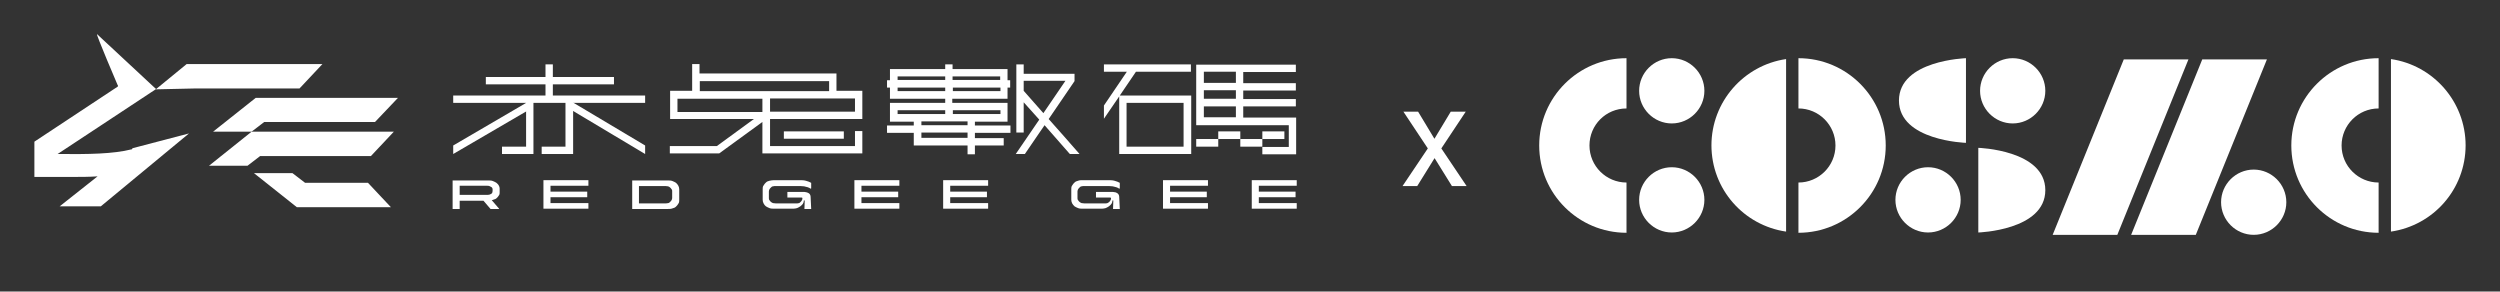 <?xml version="1.0" encoding="UTF-8"?>
<svg xmlns="http://www.w3.org/2000/svg" version="1.1" viewBox="0 0 850.6 99.2">
  <rect x="0" y="0" width="850.6" height="99.2" fill="#333333" stroke="none"/>
  <defs>
    <style>
      .cls-1 {
        fill: #fff;
      }
    </style>
  </defs>
  <!-- Generator: Adobe Illustrator 28.6.0, SVG Export Plug-In . SVG Version: 1.2.0 Build 709)  -->
  <g>
    <g id="_圖層_1" data-name="圖層_1">
      <g>
        <path class="cls-1" d="M44.9,50.8s0,0-.1,0c-6.3,1.6-14.7,1.7-25.2,1.6,0,0,0,0,0,0l33.5-22.1-20.1-18.7c-.4,0,7,17.3,7,17.3.2.2.2.5,0,.6l-28.3,18.7s0,0,0,0v12c1.7,0,10.4,0,12.9,0s5.9,0,8.6-.2l-12.9,10.2h14l30-24.8-19.1,5h-.1Z"/>
        <polygon class="cls-1" points="109.7 21.8 63.5 21.8 53 30.4 66.3 30.1 101.9 30.1 109.7 21.8"/>
        <polygon class="cls-1" points="72.5 44.8 85.6 44.8 89.9 41.5 127.6 41.5 135.4 33.3 87 33.3 72.5 44.8"/>
        <polygon class="cls-1" points="71.1 56.4 84.2 56.4 88.5 53.1 126.2 53.1 134 44.8 85.6 44.8 71.1 56.4"/>
        <polygon class="cls-1" points="103.8 62.2 99.5 58.9 86.4 58.9 101 70.5 133 70.5 125.2 62.2 103.8 62.2"/>
      </g>
      <g>
        <g>
          <polygon class="cls-1" points="188.1 28.7 208.9 28.7 208.9 26.2 188.1 26.2 188.1 21.9 185.6 21.9 185.6 26.2 165.3 26.2 165.3 28.7 185.6 28.7 185.6 32.5 154.2 32.5 154.2 35 179 35 179 49.9 170.8 49.9 170.8 52.4 181.5 52.4 181.5 35 192.4 35 192.4 49.9 184.3 49.9 184.3 52.4 195 52.4 195 35 219.5 35 219.5 32.5 188.1 32.5 188.1 28.7"/>
          <polygon class="cls-1" points="179.4 35.2 179.2 34.9 154.2 49.5 154.2 52.4 179.4 37.7 179.4 35.2"/>
          <polygon class="cls-1" points="194.9 35.1 194.9 37.7 219.5 52.4 219.5 49.5 195 34.9 194.9 35.1"/>
        </g>
        <path class="cls-1" d="M284.6,25h-46.6v-3.2h-2.5v9.1h-7.5v9.6h28.5l-12.6,9.2h-16v2.5h16.8l14.7-10.7v10.7h34v-7.6h-2.5v5.1h-28.9v-9.2h31.4v-9.6h-8.8v-6ZM230.5,38.1v-4.5h28.9v4.5h-28.9ZM290.9,33.5v4.5h-28.9v-4.5h28.9ZM238.1,31v-3.4h44v3.4h-44Z"/>
        <rect class="cls-1" x="266.7" y="44.7" width="20.4" height="2.5"/>
        <g>
          <path class="cls-1" d="M342.9,23.5h-18.8v-1.6h-2.5v1.6h-18.8v3.8h-1v2.5h1v3.8h18.8v1.4h-18.8v6.4h8.1v1.3h-9.1v2.5h9.1v4.3h18.3v3h2.5v-3h9.8v-2.5h-9.8v-1.8h12.1v-2.5h-12.1v-1.3h11.1v-6.4h-18.8v-1.4h18.8v-3.8h.9v-2.5h-.9v-3.8ZM305.4,38.8v-1.3h16.2v1.3h-16.2ZM329.2,46.9h-15.7v-1.8h15.7v1.8ZM329.2,42.6h-15.7v-1.3h15.7v1.3ZM340.4,37.5v1.3h-16.2v-1.3h16.2ZM305.4,26h16.2v1.2h-16.2v-1.2ZM305.4,31v-1.2h16.2v1.2h-16.2ZM340.4,31h-16.2v-1.2h16.2v1.2ZM324.1,27.2v-1.2h16.2v1.2h-16.2Z"/>
          <path class="cls-1" d="M365.6,27.6h0v-2.5h-17.3v-3.2h-2.5v23.2h2.5v-10.3l5.3,5.9-8,11.7h3.1l6.7-9.8,8.6,9.8h3.3c0-.1-10.5-11.9-10.5-11.9l8.8-12.9ZM348.3,30.9v-3.4h14.2l-7.5,11-6.7-7.6Z"/>
        </g>
        <path class="cls-1" d="M386.5,24.4h18.7v-2.5h-29.6v2.5h7.8l-7.8,11.5v4.5l5.2-7.6v19.6h24.5v-19.9h-24.3l5.5-8.1ZM383.3,35h19.4v14.9h-19.4v-14.9Z"/>
        <path class="cls-1" d="M423,39.9v-3.7h17.9v-2.5h-17.9v-2.9h17.9v-2.5h-17.9v-3.8h17.9v-2.5h-33.9v20.6h31.5v7.4h-9v2.5h11.5v-12.5h-18ZM420.5,33.6h-10.9v-2.9h10.9v2.9ZM409.6,24.4h10.9v3.8h-10.9v-3.8ZM409.6,36.2h10.9v3.7h-10.9v-3.7Z"/>
        <g>
          <rect class="cls-1" x="407" y="47.3" width="7.5" height="2.6"/>
          <rect class="cls-1" x="414.5" y="44.7" width="7.5" height="2.6"/>
          <rect class="cls-1" x="429.5" y="44.7" width="7.5" height="2.6"/>
          <rect class="cls-1" x="422" y="47.3" width="7.5" height="2.6"/>
        </g>
        <g>
          <path class="cls-1" d="M169.8,71.1h-2.9l-2.4-2.8h-8.1v2.8h-2.4v-9.7h12.2c.5,0,1,0,1.5.2.5.2.9.4,1.2.6.3.3.6.5.8.9.2.3.3.7.3,1v1.4c0,.3,0,.6-.2.9s-.4.6-.6.8c-.3.3-.5.5-.9.6s-.7.3-1,.3l2.5,2.9ZM167.6,65v-.5c0-.2,0-.3-.1-.5s-.2-.3-.4-.4c-.2-.1-.4-.2-.6-.3s-.5-.1-.8-.1h-9.3v3.1h9.3c.3,0,.6,0,.9-.1s.4-.2.6-.3.3-.3.3-.4c0-.2.1-.3.1-.5Z"/>
          <path class="cls-1" d="M184.9,61.3h15.3v1.9h-12.9v2h12.5v1.9h-12.5v2h12.9v1.9h-15.3v-9.7Z"/>
          <path class="cls-1" d="M227.3,71.1h-12.2v-9.7h12.2c.5,0,1,0,1.5.2s.9.4,1.2.6c.3.3.6.6.8,1,.2.4.3.8.3,1.2v3.7c0,.4,0,.8-.3,1.2-.2.4-.5.7-.8,1-.3.3-.7.5-1.2.6-.5.2-.9.2-1.5.2ZM228.7,67.4v-2.3c0-.3,0-.5-.2-.7-.1-.2-.3-.4-.5-.6-.2-.2-.4-.3-.7-.4-.3,0-.6-.1-.9-.1h-9v5.9h9c.3,0,.6,0,.9-.1.3,0,.5-.2.7-.4.2-.2.4-.4.5-.6.1-.2.2-.5.2-.7Z"/>
          <path class="cls-1" d="M275.8,64.2c-.3-.2-.6-.4-1-.5-.4-.1-.7-.2-1.2-.3-.4,0-.9-.1-1.3-.1-.5,0-.9,0-1.4,0h-7c-.3,0-.6,0-.9.1-.3,0-.5.2-.7.4-.2.2-.4.4-.5.6s-.2.5-.2.7v2.3c0,.2,0,.5.2.7.1.2.3.4.5.6.2.2.5.3.7.4.3,0,.6.1.9.1h7.2c.3,0,.5,0,.7-.1.2,0,.4-.2.6-.4s.3-.3.4-.5c.1-.2.2-.4.2-.5,0-.2,0-.4,0-.4,0,0-.2-.1-.3-.1h-4.8v-1.9h5.2c.5,0,.8,0,1.2.1s.6.2.8.3c.2.1.4.3.5.5.1.2.2.4.2.7l.2,4.2h-2.3s.1-2.9.1-2.9h-.3c0,.4-.1.8-.3,1.1-.2.3-.5.6-.9.9s-.7.4-1.1.6c-.4.1-.8.2-1.2.2h-6.7c-.5,0-1,0-1.5-.2-.5-.2-.9-.4-1.2-.6s-.6-.6-.8-1c-.2-.4-.3-.8-.3-1.2v-3.7c0-.4,0-.8.3-1.2.2-.4.5-.7.8-1,.3-.3.7-.5,1.2-.6s1-.2,1.5-.2h8.8c.7,0,1.4,0,2.1.2s1.3.4,1.8.7v1.9Z"/>
          <path class="cls-1" d="M290.7,61.3h15.3v1.9h-12.9v2h12.5v1.9h-12.5v2h12.9v1.9h-15.3v-9.7Z"/>
          <path class="cls-1" d="M320.9,61.3h15.3v1.9h-12.9v2h12.5v1.9h-12.5v2h12.9v1.9h-15.3v-9.7Z"/>
          <path class="cls-1" d="M380.8,64.2c-.3-.2-.6-.4-1-.5s-.7-.2-1.2-.3c-.4,0-.9-.1-1.3-.1-.5,0-.9,0-1.4,0h-7c-.3,0-.6,0-.9.1-.3,0-.5.2-.7.4-.2.2-.4.4-.5.6s-.2.5-.2.7v2.3c0,.2,0,.5.2.7.1.2.3.4.5.6.2.2.5.3.7.4.3,0,.6.1.9.1h7.2c.3,0,.5,0,.7-.1s.4-.2.6-.4.3-.3.4-.5c.1-.2.2-.4.2-.5,0-.2,0-.4,0-.4,0,0-.2-.1-.3-.1h-4.8v-1.9h5.2c.5,0,.8,0,1.2.1.3,0,.6.2.8.3.2.1.4.3.5.5.1.2.2.4.2.7l.2,4.2h-2.3s.1-2.9.1-2.9h-.3c0,.4-.1.8-.3,1.1-.2.3-.5.6-.9.9s-.7.4-1.1.6c-.4.1-.8.2-1.2.2h-6.7c-.5,0-1,0-1.5-.2-.5-.2-.9-.4-1.2-.6-.3-.3-.6-.6-.8-1-.2-.4-.3-.8-.3-1.2v-3.7c0-.4,0-.8.3-1.2.2-.4.5-.7.8-1,.3-.3.7-.5,1.2-.6.5-.2,1-.2,1.5-.2h8.8c.7,0,1.4,0,2.1.2s1.3.4,1.8.7v1.9Z"/>
          <path class="cls-1" d="M395.7,61.3h15.3v1.9h-12.9v2h12.5v1.9h-12.5v2h12.9v1.9h-15.3v-9.7Z"/>
          <path class="cls-1" d="M425.9,61.3h15.3v1.9h-12.9v2h12.5v1.9h-12.5v2h12.9v1.9h-15.3v-9.7Z"/>
        </g>
      </g>
      <path class="cls-1" d="M488,47.3l5.6-9.3h5.1l-8.3,12.5,8.6,12.8h-5l-5.9-9.5-5.9,9.5h-5l8.6-12.8-8.3-12.5h5l5.6,9.3Z"/>
      <g>
        <g>
          <path class="cls-1" d="M557.7,30.9c0-6.1,5-11.1,11.1-11.1s11.1,5,11.1,11.1-5,11.1-11.1,11.1-11.1-5-11.1-11.1Z"/>
          <path class="cls-1" d="M557.7,68c0-6.1,5-11.1,11.1-11.1s11.1,5,11.1,11.1-5,11.1-11.1,11.1-11.1-5-11.1-11.1Z"/>
          <path class="cls-1" d="M553.4,36.9v-17.1c-16.4,0-29.7,13.3-29.7,29.7s13.3,29.7,29.7,29.7v-17.1c-6.9,0-12.6-5.6-12.6-12.6s5.6-12.6,12.6-12.6Z"/>
        </g>
        <g>
          <path class="cls-1" d="M644.9,68c0-6.1,5-11.1,11.1-11.1s11.1,5,11.1,11.1-5,11.1-11.1,11.1-11.1-5-11.1-11.1Z"/>
          <path class="cls-1" d="M695.9,30.9c0,6.1-5,11.1-11.1,11.1s-11.1-5-11.1-11.1,5-11.1,11.1-11.1,11.1,5,11.1,11.1Z"/>
          <path class="cls-1" d="M668.9,19.8v28.8s-22.8-.7-22.8-14.4,22.8-14.4,22.8-14.4Z"/>
          <path class="cls-1" d="M673.1,79.1v-28.8s22.8.7,22.8,14.4-22.8,14.4-22.8,14.4Z"/>
        </g>
        <g>
          <path class="cls-1" d="M624.5,49.5c0-6.9-5.6-12.6-12.6-12.6v-17.1c16.4,0,29.7,13.3,29.7,29.7s-13.3,29.7-29.7,29.7v-17.1c6.9,0,12.6-5.6,12.6-12.6Z"/>
          <path class="cls-1" d="M582.3,49.5c0-14.9,11-27.3,25.4-29.4v58.7c-14.4-2.1-25.4-14.4-25.4-29.4Z"/>
        </g>
        <g>
          <path class="cls-1" d="M796.7,49.5c0-6.9,5.6-12.6,12.6-12.6v-17.1c-16.4,0-29.7,13.3-29.7,29.7s13.3,29.7,29.7,29.7v-17.1c-6.9,0-12.6-5.6-12.6-12.6Z"/>
          <path class="cls-1" d="M838.9,49.5c0-14.9-11-27.3-25.4-29.4v58.7c14.4-2.1,25.4-14.4,25.4-29.4Z"/>
        </g>
        <g>
          <path class="cls-1" d="M755.7,68.8c0-6.1,5-11.1,11.1-11.1s11.1,5,11.1,11.1-5,11.1-11.1,11.1-11.1-5-11.1-11.1Z"/>
          <path class="cls-1" d="M744.5,20.2h-21.9s0,0,0,0l-24.2,59.7h22s0,0,0,0l24.2-59.7Z"/>
          <path class="cls-1" d="M771.2,20.2h-21.9s0,0,0,0l-24.2,59.7h22s0,0,0,0l24.2-59.7Z"/>
        </g>
      </g>
    </g>
  </g>
</svg>